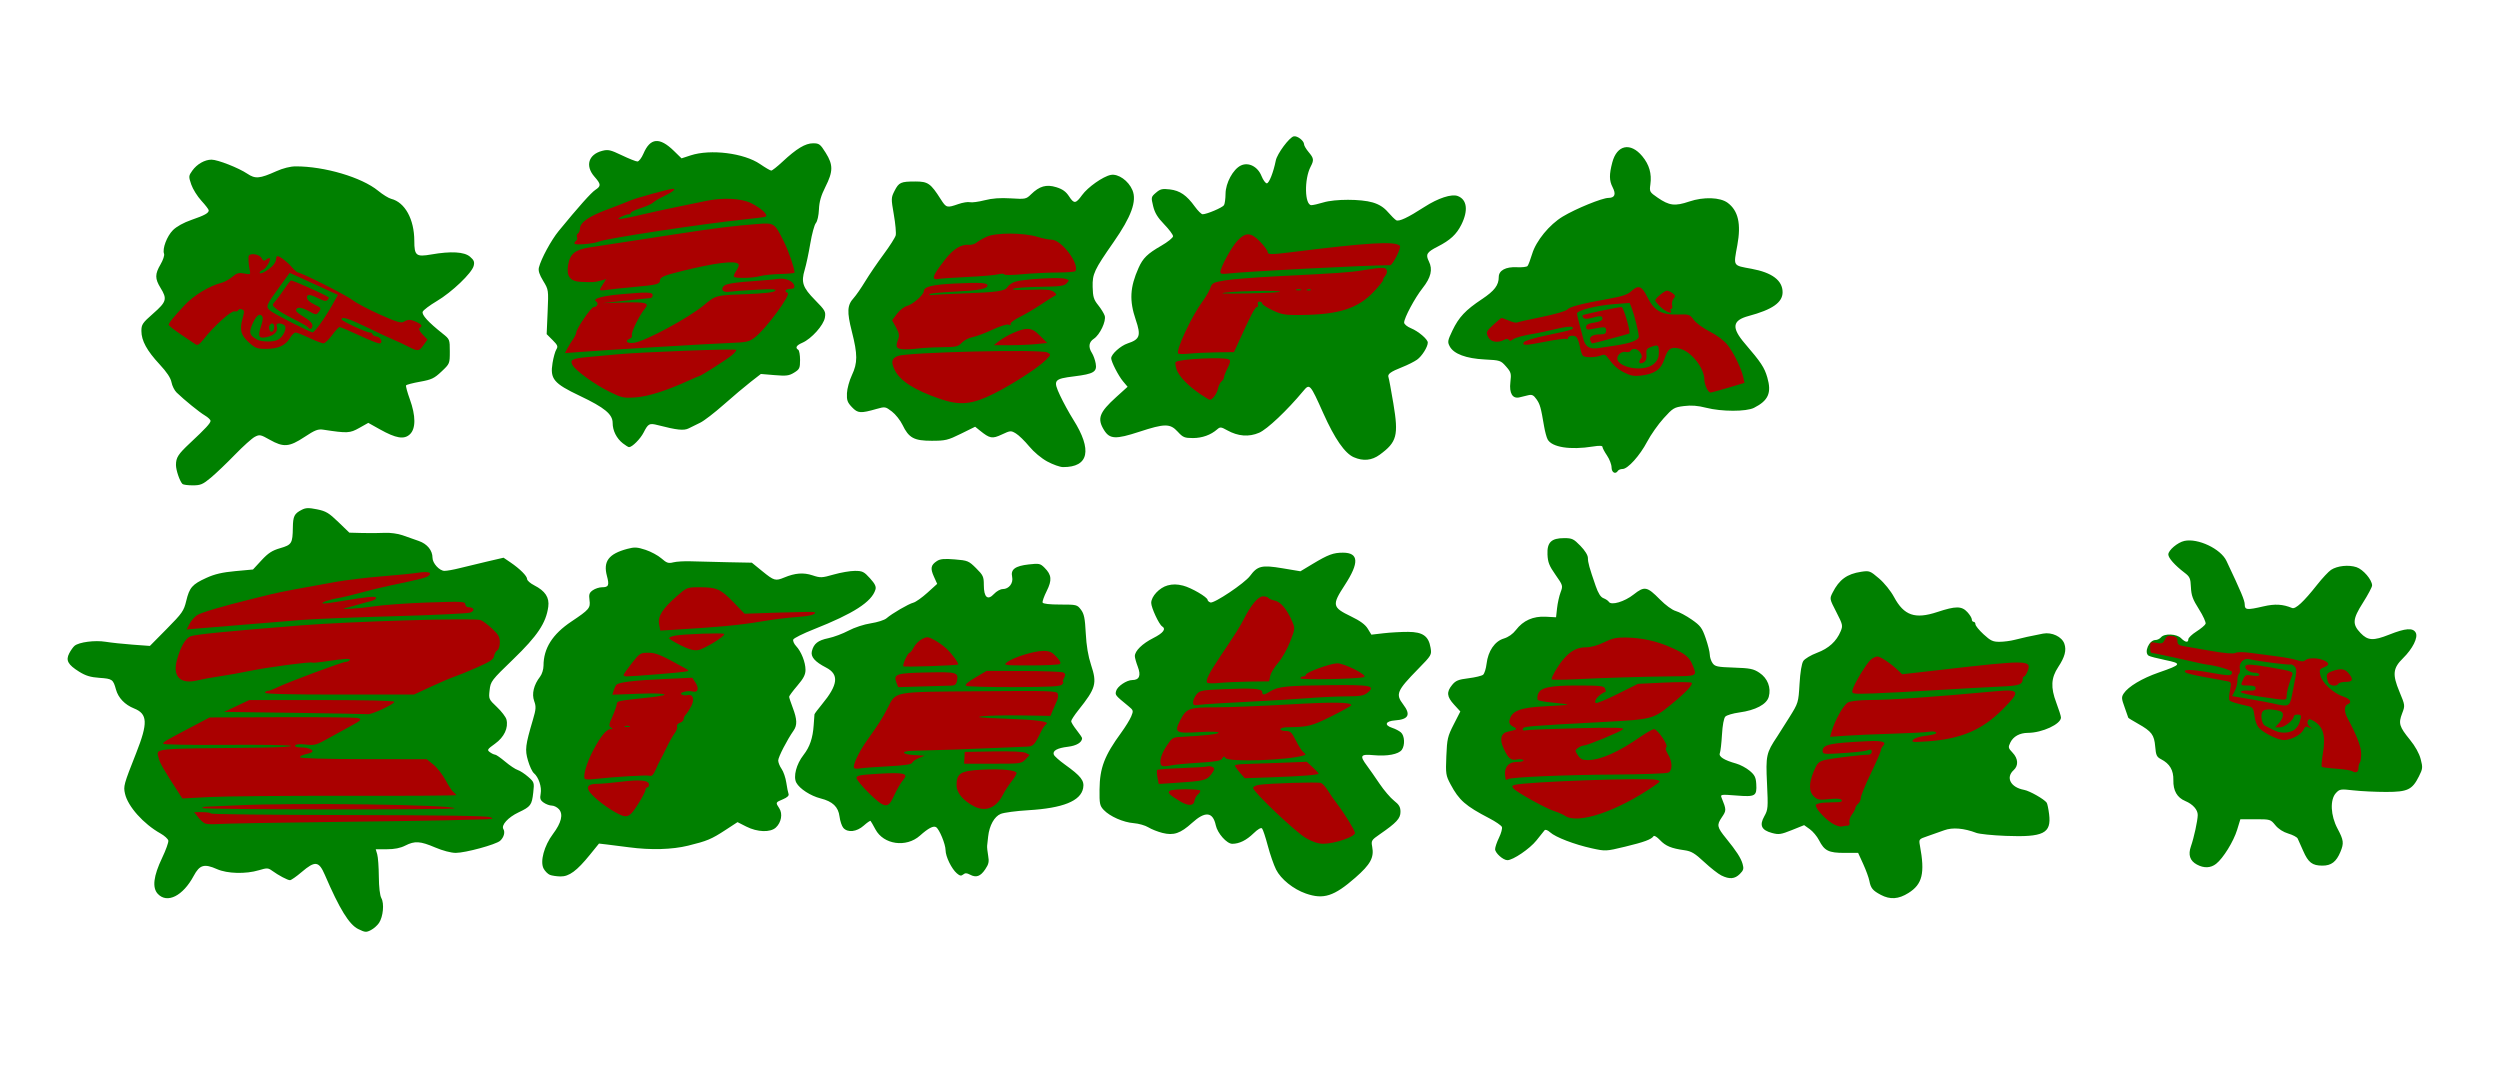 <?xml version="1.0" encoding="UTF-8" standalone="no"?>
<!-- Created with Inkscape (http://www.inkscape.org/) -->

<svg
   xmlns:dc="http://purl.org/dc/elements/1.1/"
   xmlns:cc="http://creativecommons.org/ns#"
   xmlns:rdf="http://www.w3.org/1999/02/22-rdf-syntax-ns#"
   xmlns:svg="http://www.w3.org/2000/svg"
   xmlns="http://www.w3.org/2000/svg"
   xmlns:sodipodi="http://sodipodi.sourceforge.net/DTD/sodipodi-0.dtd"
   xmlns:inkscape="http://www.inkscape.org/namespaces/inkscape"
   width="1374"
   height="589"
   id="svg2"
   version="1.1"
   inkscape:version="0.48.4 r9939"
   sodipodi:docname="Hexer.svg">
  <defs
     id="defs4" />
  <sodipodi:namedview
     id="base"
     pagecolor="#ffffff"
     bordercolor="#666666"
     borderopacity="1.0"
     inkscape:pageopacity="0.0"
     inkscape:pageshadow="2"
     inkscape:zoom="0.98027344"
     inkscape:cx="666.62337"
     inkscape:cy="217.08166"
     inkscape:document-units="px"
     inkscape:current-layer="layer1"
     showgrid="false"
     fit-margin-top="0"
     fit-margin-left="0"
     fit-margin-right="0"
     fit-margin-bottom="0"
     inkscape:window-width="1385"
     inkscape:window-height="876"
     inkscape:window-x="55"
     inkscape:window-y="24"
     inkscape:window-maximized="1" />
  <g
     inkscape:label="Ebene 1"
     inkscape:groupmode="layer"
     id="layer1"
     transform="translate(322.923,-228.052)">
    <g
       id="g3409">
      <path
         inkscape:connector-curvature="0"
         id="path3275"
         d="m -126.025,738.666 c -5.023,-2.485 -10.254,-10.977 -18.382,-29.842 -3.248,-7.538 -5.35,-7.79 -12.696,-1.52 -2.9,2.475 -5.798,4.499 -6.44,4.498 -1.319,0 -6.3,-2.639 -9.854,-5.218 -2.161,-1.568 -2.798,-1.59 -7.251,-0.25 -7.185,2.163 -17.335,1.9 -22.973,-0.594 -7.076,-3.13 -9.568,-2.413 -12.843,3.699 -5.915,11.037 -14.561,15.385 -19.705,9.91 -3.196,-3.402 -2.435,-9.771 2.369,-19.837 2.045,-4.285 3.573,-8.548 3.395,-9.473 -0.178,-0.925 -2.117,-2.687 -4.309,-3.917 -9.354,-5.247 -17.926,-14.848 -19.504,-21.846 -0.94,-4.17 -0.71,-5.009 6.129,-22.314 6.567,-16.617 6.332,-21.56 -1.169,-24.561 -5.033,-2.014 -8.654,-5.795 -9.917,-10.357 -1.559,-5.631 -2.015,-5.956 -9.036,-6.44 -4.937,-0.341 -7.627,-1.152 -11.186,-3.374 -6.207,-3.876 -7.483,-6.232 -5.476,-10.113 0.842,-1.627 2.167,-3.487 2.945,-4.133 2.45,-2.033 11.178,-3.163 17.053,-2.207 3.018,0.491 9.728,1.204 14.912,1.585 l 9.426,0.692 9.265,-9.375 c 8.504,-8.605 9.383,-9.865 10.701,-15.338 1.784,-7.408 3.27,-9.111 11.052,-12.671 4.572,-2.091 8.736,-3.066 15.918,-3.727 l 9.726,-0.894 4.663,-5.045 c 3.674,-3.976 5.855,-5.392 10.283,-6.679 6.352,-1.847 6.828,-2.62 6.96,-11.303 0.096,-6.286 0.778,-7.66 4.853,-9.767 2.232,-1.155 3.794,-1.206 8.423,-0.276 4.881,0.98 6.535,1.965 11.727,6.983 l 6.045,5.842 7.105,0.188 c 3.908,0.103 9.464,0.065 12.348,-0.085 2.939,-0.153 7.224,0.424 9.75,1.312 2.479,0.872 6.542,2.301 9.028,3.176 4.599,1.618 7.479,5.17 7.479,9.225 0,3 3.837,7.184 6.588,7.184 1.343,0 5.023,-0.657 8.177,-1.459 3.154,-0.803 9.908,-2.43 15.008,-3.618 l 9.273,-2.158 3.727,2.528 c 5.253,3.563 9.227,7.538 9.227,9.227 0,0.791 1.757,2.336 3.905,3.432 6.059,3.091 8.408,6.679 7.713,11.785 -1.21,8.894 -5.932,15.971 -19.205,28.786 -12.081,11.664 -12.47,12.172 -13.025,17 -0.561,4.889 -0.49,5.053 4.025,9.321 2.528,2.389 4.878,5.468 5.223,6.841 1.156,4.606 -1.238,9.69 -6.261,13.297 -4.318,3.101 -4.521,3.437 -2.822,4.679 1.007,0.736 2.278,1.338 2.825,1.338 0.547,0 3.052,1.735 5.568,3.856 2.515,2.121 5.611,4.186 6.88,4.588 1.269,0.403 3.851,2.088 5.738,3.745 3.344,2.936 3.415,3.157 2.798,8.662 -0.772,6.884 -1.39,7.715 -8.103,10.894 -5.729,2.712 -9.636,7.025 -8.31,9.171 1.061,1.717 0.259,4.589 -1.798,6.439 -2.289,2.059 -19.112,6.645 -24.375,6.645 -2.576,0 -7.16,-1.206 -11.304,-2.973 -8.257,-3.521 -11.22,-3.706 -16.471,-1.027 -2.662,1.358 -5.894,2 -10.069,2 l -6.148,0 0.819,2.75 c 0.45,1.512 0.852,7.025 0.893,12.25 0.046,5.901 0.578,10.408 1.403,11.896 1.646,2.967 0.968,10.133 -1.283,13.568 -0.899,1.371 -2.912,3.155 -4.475,3.963 -2.584,1.336 -3.214,1.285 -6.954,-0.566 z m 836.743,-18.838 c -4.404,-2.328 -5.483,-3.654 -6.242,-7.671 -0.327,-1.731 -1.849,-5.894 -3.382,-9.25 l -2.787,-6.103 -7.536,0 c -8.689,0 -10.999,-1.154 -13.972,-6.982 -1.08,-2.117 -3.361,-4.844 -5.068,-6.06 l -3.104,-2.21 -6.739,2.713 c -6.007,2.418 -7.191,2.591 -10.901,1.592 -5.827,-1.569 -7.043,-4.201 -4.244,-9.182 2.047,-3.642 2.13,-4.657 1.483,-18.114 -0.733,-15.248 -0.411,-16.718 5.628,-25.756 0.919,-1.375 3.913,-6.1 6.654,-10.5 4.942,-7.934 4.989,-8.086 5.598,-18.373 0.383,-6.459 1.165,-11.213 2.074,-12.6 0.802,-1.225 4.195,-3.25 7.539,-4.501 6.44,-2.409 10.695,-6.293 13.008,-11.875 1.262,-3.046 1.117,-3.677 -2.409,-10.531 -3.748,-7.286 -3.749,-7.293 -2.023,-10.705 3.6,-7.116 7.916,-10.256 15.7,-11.423 4.49,-0.673 4.886,-0.525 9.784,3.653 2.938,2.506 6.451,6.858 8.275,10.252 5.466,10.167 11.515,12.262 23.741,8.222 10.189,-3.367 13.401,-3.362 16.542,0.027 1.349,1.455 2.452,3.255 2.452,4 0,0.745 0.45,1.354 1,1.354 0.55,0 1,0.618 1,1.373 0,0.755 2.015,3.23 4.478,5.5 3.807,3.51 5.117,4.124 8.75,4.104 2.35,-0.013 6.072,-0.497 8.272,-1.075 4.037,-1.061 8.981,-2.145 15.618,-3.423 4.87,-0.938 10.393,1.683 11.75,5.575 1.24,3.556 0.251,7.298 -3.377,12.78 -3.941,5.956 -4.233,11.203 -1.086,19.536 1.427,3.778 2.594,7.473 2.594,8.211 0,3.622 -10.284,8.4 -18.154,8.435 -4.536,0.02 -8.073,1.974 -9.695,5.357 -1.243,2.592 -1.145,3.026 1.25,5.525 3.105,3.24 3.346,7.117 0.599,9.603 -4.522,4.092 -1.672,9.491 5.727,10.848 3.054,0.56 11.015,5.074 12.427,7.046 0.36,0.502 0.958,3.344 1.329,6.314 1.32,10.567 -3.028,12.739 -23.882,11.929 -7.225,-0.281 -14.478,-1.023 -16.119,-1.649 -6.824,-2.606 -13.083,-3.12 -17.627,-1.448 -2.395,0.881 -6.53,2.344 -9.189,3.249 -4.784,1.629 -4.827,1.683 -4.18,5.179 2.822,15.245 1.374,21.232 -6.301,26.052 -5.483,3.443 -10.07,3.745 -15.256,1.004 z m -315.929,-0.683 c -6.898,-2.398 -13.762,-7.926 -16.396,-13.206 -1.272,-2.549 -3.32,-8.459 -4.551,-13.134 -1.232,-4.675 -2.648,-8.928 -3.148,-9.451 -0.564,-0.591 -2.33,0.429 -4.657,2.69 -3.958,3.845 -7.852,5.761 -11.71,5.761 -2.986,0 -8.114,-5.761 -9.058,-10.176 -1.594,-7.449 -5.801,-7.878 -13.022,-1.326 -6.409,5.815 -10.12,7.075 -16.279,5.527 -2.574,-0.647 -6.069,-2.034 -7.767,-3.082 -1.698,-1.048 -5.298,-2.076 -8,-2.284 -5.762,-0.444 -13.175,-3.712 -16.535,-7.291 -2.147,-2.286 -2.368,-3.376 -2.282,-11.26 0.129,-11.86 2.692,-18.559 11.95,-31.233 2.26,-3.094 4.718,-7.096 5.463,-8.895 1.297,-3.13 1.229,-3.374 -1.577,-5.671 -7.25,-5.936 -7.32,-6.021 -6.728,-8.282 0.67,-2.563 5.789,-6.018 8.924,-6.023 3.837,-0.01 4.849,-2.467 3.004,-7.298 -0.897,-2.35 -1.632,-4.984 -1.632,-5.854 0,-2.854 4.1,-6.873 10.102,-9.903 5.547,-2.8 7.219,-5.014 4.879,-6.46 -1.705,-1.054 -5.981,-10.261 -5.981,-12.878 0,-3.584 4.524,-8.405 9.027,-9.617 2.777,-0.748 5.177,-0.719 8.44,0.103 4.555,1.147 13.534,6.382 13.534,7.891 0,0.439 0.68,1.06 1.512,1.379 1.929,0.74 18.862,-10.596 21.81,-14.602 4.066,-5.525 6.458,-6.092 17.736,-4.206 l 9.953,1.664 6.744,-4.056 c 8.51,-5.118 11.332,-6.166 16.609,-6.166 8.742,0 9.055,5.48 1.017,17.811 -7.156,10.979 -6.91,12.229 3.378,17.189 5.071,2.444 7.862,4.489 9.252,6.778 l 1.991,3.278 6.748,-0.778 c 3.711,-0.428 9.764,-0.764 13.45,-0.747 8.052,0.036 11.255,2.295 12.337,8.698 0.666,3.944 0.554,4.137 -6.789,11.641 -11.788,12.048 -12.564,13.886 -8.25,19.542 4.305,5.644 2.968,8.237 -4.52,8.77 -5.293,0.377 -6.104,2.631 -1.48,4.116 1.65,0.53 3.788,1.65 4.75,2.488 2.05,1.786 2.31,7.066 0.473,9.578 -1.784,2.44 -8.024,3.626 -15.435,2.934 -7.308,-0.682 -7.871,0.188 -3.722,5.758 1.411,1.894 4.536,6.369 6.943,9.944 2.407,3.575 5.977,7.757 7.934,9.293 2.814,2.209 3.557,3.493 3.557,6.146 0,3.624 -2.162,5.963 -11.425,12.362 -4.534,3.132 -4.745,3.481 -4.12,6.812 1.116,5.946 -0.923,9.691 -9.236,16.971 -11.753,10.291 -17.492,12.137 -27.219,8.756 z m 228.346,-9.941 c -1.734,-0.856 -5.973,-4.181 -9.419,-7.389 -5.167,-4.811 -7.068,-5.946 -10.846,-6.476 -7.274,-1.019 -10.375,-2.307 -13.48,-5.598 -1.594,-1.69 -3.169,-2.659 -3.5,-2.154 -1.177,1.798 -5.136,3.265 -15.656,5.8 -10.576,2.549 -10.726,2.556 -18.304,0.896 -9.514,-2.084 -19.922,-6.079 -22.904,-8.793 -1.334,-1.214 -2.586,-1.675 -3.05,-1.123 -0.433,0.515 -2.458,3.045 -4.5,5.621 -3.583,4.52 -12.852,10.816 -15.924,10.816 -2.348,0 -6.763,-3.947 -6.763,-6.046 0,-1.045 0.966,-3.89 2.148,-6.321 1.181,-2.431 1.896,-5.077 1.588,-5.88 -0.308,-0.802 -3.412,-2.942 -6.898,-4.755 -13.12,-6.822 -16.648,-9.912 -21.315,-18.67 -2.606,-4.89 -2.733,-5.733 -2.331,-15.5 0.39,-9.483 0.722,-10.91 4.061,-17.443 l 3.636,-7.115 -3.445,-3.761 c -4.012,-4.38 -4.26,-6.924 -1.059,-10.838 1.936,-2.366 3.406,-2.964 9,-3.658 3.677,-0.456 7.283,-1.324 8.012,-1.929 0.729,-0.605 1.588,-3.316 1.909,-6.025 0.831,-7.016 4.496,-12.384 9.472,-13.875 2.521,-0.755 4.979,-2.488 6.666,-4.7 3.967,-5.201 9.469,-7.651 16.366,-7.286 l 5.69,0.301 0.547,-5 c 0.301,-2.75 1.17,-6.664 1.932,-8.697 1.362,-3.635 1.315,-3.798 -2.793,-9.653 -3.445,-4.912 -4.217,-6.868 -4.404,-11.163 -0.29,-6.662 2.093,-8.986 9.214,-8.986 4.301,0 5.182,0.42 8.889,4.24 2.537,2.614 4.115,5.175 4.115,6.679 0,2.502 0.765,5.253 4.285,15.414 1.399,4.037 2.713,6.096 4.271,6.688 1.237,0.47 2.565,1.365 2.95,1.988 1.304,2.11 8.606,-0.051 13.652,-4.039 5.947,-4.701 7.362,-4.431 14.429,2.749 3.086,3.136 6.754,5.812 8.703,6.35 1.853,0.512 5.808,2.632 8.79,4.713 4.794,3.345 5.68,4.531 7.659,10.25 1.231,3.557 2.244,7.605 2.25,8.995 0.006,1.39 0.684,3.487 1.505,4.659 1.327,1.895 2.632,2.17 11.75,2.477 8.931,0.301 10.744,0.668 14.02,2.841 4.506,2.988 6.527,8.196 5.131,13.222 -1.15,4.14 -7.249,7.378 -16.2,8.598 -3.469,0.473 -6.916,1.493 -7.662,2.268 -0.826,0.858 -1.547,4.726 -1.846,9.908 -0.27,4.675 -0.796,9.257 -1.169,10.182 -0.767,1.903 2.307,3.862 8.984,5.723 2.2,0.614 5.522,2.385 7.382,3.937 2.782,2.321 3.429,3.606 3.644,7.239 0.398,6.725 -0.438,7.216 -10.876,6.39 -8.489,-0.672 -8.916,-0.612 -8.2,1.159 2.714,6.718 2.718,7.032 0.159,10.803 -2.899,4.272 -2.67,5.405 2.333,11.565 5.764,7.097 8.132,10.77 9.085,14.094 0.747,2.605 0.509,3.461 -1.526,5.496 -2.779,2.779 -5.691,3.011 -10.155,0.809 z m -643.864,-0.344 c -1.11,-0.45 -2.645,-1.991 -3.413,-3.425 -2.071,-3.87 0.268,-12.547 5.125,-19.012 4.657,-6.198 5.779,-10.885 3.269,-13.658 -0.976,-1.078 -2.729,-1.96 -3.896,-1.96 -1.167,0 -3.163,-0.729 -4.434,-1.619 -1.907,-1.336 -2.202,-2.201 -1.687,-4.947 0.684,-3.646 -1.128,-9.097 -3.745,-11.267 -0.885,-0.734 -2.335,-3.832 -3.222,-6.885 -1.75,-6.019 -1.472,-8.324 2.708,-22.482 1.714,-5.804 1.806,-7.176 0.695,-10.25 -1.438,-3.976 -0.23,-8.953 3.261,-13.434 1.024,-1.315 1.86,-4.007 1.863,-6 0.015,-9.564 4.903,-17.306 15.327,-24.277 9.813,-6.562 10.534,-7.416 9.949,-11.778 -0.424,-3.159 -0.12,-4.06 1.828,-5.425 1.285,-0.9 3.559,-1.636 5.054,-1.636 3.629,0 4.083,-1.048 2.699,-6.223 -2.146,-8.025 0.964,-12.147 11.232,-14.884 3.933,-1.048 5.37,-0.971 9.975,0.535 2.959,0.968 6.899,3.093 8.755,4.723 2.881,2.529 3.837,2.845 6.525,2.156 1.732,-0.444 6.075,-0.701 9.65,-0.572 3.575,0.13 12.577,0.355 20.005,0.5 l 13.505,0.264 5.837,4.75 c 6.359,5.176 7.154,5.402 11.935,3.407 5.988,-2.499 10.592,-2.859 15.541,-1.216 4.381,1.455 5.146,1.426 11.679,-0.442 3.845,-1.1 9.078,-1.999 11.628,-1.999 4.152,0 5.02,0.425 8.302,4.057 2.784,3.082 3.505,4.585 2.998,6.25 -2.047,6.725 -12.033,13.156 -33.78,21.757 -5.967,2.36 -11.087,4.909 -11.377,5.664 -0.29,0.755 0.408,2.369 1.552,3.586 2.843,3.026 5.174,8.915 5.174,13.072 0,2.642 -1.055,4.686 -4.5,8.722 -2.475,2.9 -4.5,5.631 -4.5,6.071 0,0.44 0.9,3.166 2,6.06 2.401,6.318 2.52,9.574 0.456,12.521 -3.591,5.126 -8.456,14.581 -8.456,16.432 0,1.1 0.84,3.194 1.866,4.654 1.026,1.46 2.187,4.849 2.58,7.532 0.393,2.683 0.953,5.498 1.244,6.255 0.34,0.887 -0.757,1.915 -3.08,2.886 -4.14,1.73 -4.143,1.737 -2.021,4.976 1.964,2.997 1.12,7.768 -1.866,10.55 -3.022,2.815 -10.118,2.597 -16.235,-0.5 l -4.851,-2.456 -6.568,4.292 c -7.792,5.092 -10.119,6.067 -20.607,8.642 -8.806,2.162 -20.502,2.483 -32.462,0.893 -4.125,-0.549 -9.525,-1.234 -12,-1.522 l -4.5,-0.525 -5,6.165 c -7.17,8.84 -11.43,11.981 -16.144,11.904 -2.121,-0.035 -4.764,-0.432 -5.874,-0.882 z m 223.72,-0.79 c -2.929,-2.514 -6.199,-9.211 -6.224,-12.75 -0.024,-3.322 -3.418,-11.551 -5.225,-12.667 -1.461,-0.903 -4.305,0.593 -8.856,4.661 -7.52,6.722 -19.972,4.971 -24.471,-3.441 -1.249,-2.335 -2.453,-4.427 -2.675,-4.65 -0.223,-0.223 -1.914,0.942 -3.758,2.589 -3.862,3.448 -8.81,3.997 -11.206,1.244 -0.838,-0.963 -1.78,-3.772 -2.093,-6.244 -0.676,-5.336 -3.761,-8.281 -10.435,-9.962 -5.468,-1.377 -11.525,-5.304 -13.302,-8.624 -1.788,-3.341 -0.014,-10.185 3.952,-15.25 3.444,-4.399 5.121,-9.323 5.587,-16.411 0.19,-2.892 0.381,-5.547 0.425,-5.899 0.044,-0.353 1.891,-2.828 4.104,-5.5 8.912,-10.759 9.552,-16.475 2.266,-20.231 -6.167,-3.179 -8.555,-5.934 -7.792,-8.991 1.039,-4.163 3.319,-5.957 9.101,-7.157 2.956,-0.614 7.923,-2.475 11.037,-4.137 3.23,-1.724 8.497,-3.454 12.263,-4.029 3.631,-0.554 7.501,-1.79 8.601,-2.747 3.03,-2.635 12.144,-7.939 14.776,-8.6 1.281,-0.322 4.751,-2.776 7.711,-5.455 l 5.381,-4.87 -1.812,-4.017 c -2.043,-4.531 -1.693,-6.334 1.656,-8.528 1.798,-1.178 4.003,-1.382 9.804,-0.908 7.126,0.582 7.688,0.813 11.734,4.83 3.873,3.844 4.25,4.663 4.25,9.227 0,6.82 2.119,8.684 5.602,4.928 1.363,-1.47 3.516,-2.674 4.784,-2.674 3.437,0 5.936,-3.259 5.171,-6.744 -0.893,-4.066 1.644,-5.959 9.118,-6.802 5.74,-0.647 6.353,-0.518 8.709,1.838 3.909,3.909 4.174,6.804 1.172,12.782 -1.443,2.873 -2.457,5.719 -2.253,6.324 0.234,0.696 3.79,1.101 9.659,1.101 9.019,0 9.35,0.082 11.413,2.819 1.732,2.298 2.222,4.702 2.653,13 0.354,6.812 1.309,12.534 2.887,17.293 3.402,10.259 2.683,12.848 -6.918,24.888 -2.193,2.75 -3.989,5.501 -3.992,6.112 -0.003,0.612 1.345,2.811 2.995,4.888 1.65,2.076 3,4.077 3,4.446 0,2.301 -3.049,4.154 -7.749,4.711 -5.95,0.704 -8.632,2.212 -7.773,4.369 0.322,0.81 3.018,3.219 5.99,5.352 8.977,6.443 10.89,8.902 10.119,13.012 -1.33,7.087 -11.097,11.021 -30.176,12.151 -6.551,0.388 -13.354,1.294 -15.118,2.014 -3.507,1.43 -6.251,6.367 -6.917,12.445 -0.211,1.925 -0.459,4.175 -0.552,5 -0.093,0.825 0.157,3.312 0.555,5.527 0.596,3.318 0.311,4.638 -1.612,7.493 -2.645,3.925 -4.975,4.74 -8.362,2.927 -1.784,-0.955 -2.666,-0.974 -3.739,-0.084 -1.093,0.907 -1.861,0.774 -3.461,-0.599 z m 681.501,-4.861 c -3.864,-2.095 -4.917,-5.356 -3.257,-10.082 1.647,-4.688 3.671,-14.007 3.721,-17.13 0.046,-2.893 -2.671,-5.957 -6.819,-7.691 -4.537,-1.896 -6.707,-5.699 -6.575,-11.522 0.124,-5.423 -1.978,-8.999 -6.734,-11.459 -2.426,-1.254 -2.844,-2.152 -3.243,-6.965 -0.535,-6.457 -1.93,-8.311 -9.436,-12.548 -2.948,-1.664 -5.36,-3.14 -5.36,-3.28 0,-0.141 -0.894,-2.7 -1.986,-5.689 -1.776,-4.86 -1.831,-5.67 -0.515,-7.677 2.475,-3.778 10.107,-8.336 19.273,-11.511 12.607,-4.367 12.894,-4.923 3.531,-6.846 -4.324,-0.888 -8.411,-1.954 -9.082,-2.369 -2.775,-1.715 0.202,-8.636 3.714,-8.636 1.001,0 2.381,-0.675 3.066,-1.5 1.852,-2.232 8.574,-1.926 11,0.5 2.343,2.343 4,2.583 4,0.578 0,-0.782 2.003,-2.694 4.451,-4.25 2.448,-1.556 4.708,-3.455 5.023,-4.22 0.314,-0.765 -1.313,-4.365 -3.617,-8 -3.431,-5.413 -4.233,-7.603 -4.431,-12.108 -0.216,-4.91 -0.594,-5.768 -3.521,-8 -5.328,-4.062 -8.905,-8.086 -8.905,-10.017 0,-2.313 5.108,-6.628 8.806,-7.441 7.423,-1.63 20.002,4.327 23.14,10.957 8.091,17.097 10.053,21.776 10.053,23.98 0,3.026 1.197,3.142 10.401,1.007 6.212,-1.44 10.587,-1.183 15.629,0.92 1.852,0.773 6.385,-3.431 13.698,-12.703 2.875,-3.646 6.346,-7.361 7.712,-8.256 3.44,-2.254 9.63,-2.91 13.965,-1.479 3.689,1.218 8.595,6.956 8.595,10.055 0,0.857 -2.274,5.14 -5.054,9.518 -5.698,8.973 -5.917,11.793 -1.288,16.624 4.013,4.189 6.98,4.355 15.722,0.882 9.043,-3.592 13.1,-3.887 14.612,-1.062 1.399,2.613 -1.711,8.837 -7.009,14.03 -5.542,5.432 -5.915,8.886 -1.982,18.334 3.166,7.606 3.17,7.633 1.487,12.038 -2.086,5.463 -1.563,7.215 4.31,14.426 2.904,3.566 5.099,7.519 5.91,10.648 1.193,4.6 1.121,5.315 -0.96,9.455 -3.72,7.404 -6.203,8.583 -18.071,8.583 -5.598,0 -13.605,-0.385 -17.793,-0.855 -7.207,-0.809 -7.728,-0.732 -9.75,1.439 -3.371,3.619 -2.986,12.363 0.864,19.576 3.386,6.345 3.59,7.992 1.588,12.785 -2.284,5.465 -5.013,7.556 -9.865,7.556 -5.607,0 -7.802,-1.685 -10.621,-8.156 -1.28,-2.939 -2.636,-5.976 -3.013,-6.748 -0.377,-0.772 -2.688,-1.995 -5.137,-2.718 -2.798,-0.826 -5.446,-2.533 -7.128,-4.596 -2.634,-3.229 -2.81,-3.282 -10.952,-3.282 l -8.275,0 -1.769,5.786 c -1.963,6.421 -7.668,15.657 -11.565,18.722 -2.992,2.354 -6.692,2.492 -10.559,0.396 z M -222.632,494.054 c -1.498,-1.488 -3.578,-7.557 -3.578,-10.438 0,-4.088 1.179,-5.931 7.684,-12.015 8.585,-8.029 11.316,-10.982 11.316,-12.23 0,-0.625 -1.391,-1.958 -3.09,-2.962 -3.02,-1.784 -11.275,-8.481 -15.557,-12.621 -1.181,-1.142 -2.447,-3.672 -2.813,-5.623 -0.45,-2.396 -2.567,-5.591 -6.529,-9.85 -7.001,-7.526 -10.011,-13.042 -10.011,-18.35 0,-3.57 0.577,-4.425 6.5,-9.624 7.325,-6.431 7.765,-7.966 4.026,-14.038 -3.134,-5.088 -3.135,-7.604 -0.007,-12.942 1.385,-2.364 2.255,-4.984 1.933,-5.823 -1.05,-2.736 1.556,-9.676 4.878,-12.992 2.006,-2.003 5.911,-4.162 10.21,-5.646 7.256,-2.505 9.461,-3.726 9.461,-5.242 0,-0.495 -1.81,-2.863 -4.022,-5.263 -2.212,-2.4 -4.725,-6.428 -5.586,-8.953 -1.501,-4.406 -1.477,-4.712 0.6,-7.63 2.535,-3.56 6.83,-6.01 10.537,-6.01 3.415,0 14.93,4.521 19.708,7.738 4.354,2.931 6.759,2.722 15.918,-1.389 3.666,-1.645 7.695,-2.655 10.625,-2.663 15.829,-0.043 36.324,6.023 45.337,13.419 2.54,2.084 5.765,4.077 7.167,4.429 7.565,1.899 12.684,11.203 12.705,23.092 0.014,8.145 0.992,8.929 9.323,7.479 10.859,-1.891 18.151,-1.472 21.283,1.223 2.184,1.879 2.575,2.854 2.024,5.05 -0.991,3.948 -11.982,14.447 -20.253,19.347 -3.923,2.324 -7.415,4.96 -7.76,5.858 -0.645,1.682 3.045,5.727 10.976,12.03 3.857,3.066 3.917,3.216 3.917,9.817 0,6.662 -0.029,6.731 -4.56,11.012 -3.987,3.767 -5.468,4.47 -11.795,5.601 -3.979,0.711 -7.435,1.616 -7.679,2.01 -0.244,0.395 0.676,3.804 2.045,7.577 3.334,9.191 3.35,16.211 0.044,19.316 -3.168,2.976 -7.59,2.248 -16.455,-2.708 l -6.399,-3.578 -4.976,2.797 c -5.178,2.911 -6.475,2.974 -19.727,0.955 -2.953,-0.45 -4.579,0.18 -10.398,4.027 -8.356,5.523 -11.488,5.77 -19.052,1.501 -5.079,-2.866 -5.598,-2.967 -8.235,-1.596 -1.548,0.804 -6.458,5.218 -10.91,9.809 -4.453,4.59 -10.383,10.259 -13.179,12.596 -4.463,3.731 -5.682,4.25 -9.988,4.25 -2.697,0 -5.244,-0.338 -5.659,-0.75 z m 785.422,-9.11 c 0,-1.573 -1.125,-4.518 -2.5,-6.544 -1.375,-2.026 -2.5,-4.156 -2.5,-4.733 0,-0.707 -1.716,-0.774 -5.25,-0.206 -12.473,2.005 -22.572,0.414 -24.892,-3.921 -0.586,-1.095 -1.454,-4.296 -1.929,-7.113 -1.771,-10.5 -2.243,-12.188 -4.186,-14.95 -1.615,-2.296 -2.483,-2.707 -4.616,-2.187 -1.445,0.352 -3.575,0.87 -4.733,1.15 -3.795,0.918 -5.714,-2.256 -5.005,-8.283 0.571,-4.862 0.385,-5.54 -2.38,-8.69 -2.908,-3.312 -3.268,-3.43 -11.754,-3.857 -10.178,-0.511 -16.996,-3.055 -19.181,-7.156 -1.31,-2.46 -1.191,-3.172 1.468,-8.734 3.514,-7.351 7.161,-11.233 16.204,-17.245 6.92,-4.601 9.255,-7.676 9.255,-12.193 0,-3.607 3.857,-5.685 9.951,-5.362 2.786,0.148 5.428,-0.155 5.871,-0.673 0.443,-0.518 1.581,-3.51 2.529,-6.649 2.177,-7.206 9.481,-16.113 16.847,-20.545 7.193,-4.327 21.609,-10.206 25.083,-10.229 3.524,-0.023 4.295,-2.002 2.291,-5.878 -1.883,-3.641 -1.926,-6.963 -0.175,-13.609 2.551,-9.686 9.996,-11.238 16.476,-3.434 3.858,4.646 5.272,9.566 4.457,15.511 -0.549,4.007 -0.427,4.229 4.004,7.278 6.417,4.415 9.47,4.788 17.367,2.12 7.916,-2.674 17.003,-2.365 21.133,0.719 5.797,4.328 7.446,11.575 5.294,23.274 -2.169,11.789 -2.612,11.053 7.818,12.973 11.316,2.083 17.054,6.419 17.054,12.886 0,5.636 -5.621,9.562 -18.705,13.068 -8.943,2.396 -9.487,6.411 -2.045,15.095 8.938,10.428 10.749,13.168 12.351,18.679 2.454,8.441 0.592,12.694 -7.302,16.683 -4.274,2.16 -17.794,2.146 -26.3,-0.026 -4.647,-1.187 -8.133,-1.455 -12.229,-0.939 -5.398,0.679 -6.043,1.068 -11.168,6.732 -2.992,3.306 -7.042,9.062 -9.002,12.79 -4.05,7.708 -10.661,15.06 -13.541,15.06 -1.068,0 -2.22,0.45 -2.56,1 -1.321,2.138 -3.5,0.98 -3.5,-1.86 z m -310.099,-3.231 c -3.304,-1.793 -7.403,-5.224 -10,-8.37 -2.421,-2.932 -5.687,-6.107 -7.259,-7.055 -2.752,-1.66 -3.038,-1.639 -7.739,0.562 -5.296,2.481 -6.589,2.251 -12.04,-2.142 l -2.637,-2.125 -7.818,3.861 c -7.156,3.534 -8.513,3.861 -16.041,3.861 -9.742,0 -12.607,-1.56 -16.065,-8.749 -1.208,-2.512 -3.835,-5.817 -5.836,-7.343 -3.524,-2.688 -3.787,-2.733 -8.303,-1.443 -8.966,2.563 -10.396,2.466 -13.63,-0.919 -2.501,-2.619 -2.935,-3.825 -2.766,-7.694 0.11,-2.524 1.332,-6.982 2.716,-9.908 3.188,-6.738 3.185,-11.352 -0.011,-23.953 -2.787,-10.986 -2.589,-14.541 1.028,-18.491 1.259,-1.375 4.1,-5.486 6.313,-9.135 2.213,-3.649 6.762,-10.328 10.109,-14.842 3.347,-4.514 6.337,-9.209 6.644,-10.433 0.307,-1.224 -0.157,-6.35 -1.032,-11.393 -1.536,-8.852 -1.522,-9.301 0.395,-13.06 2.385,-4.674 3.421,-5.139 11.465,-5.139 6.912,0 8.363,1.015 13.927,9.75 3.027,4.753 3.375,4.849 9.629,2.671 2.448,-0.852 5.324,-1.321 6.391,-1.042 1.067,0.279 4.689,-0.198 8.049,-1.059 4.254,-1.091 8.636,-1.41 14.433,-1.049 8.024,0.499 8.424,0.42 11.094,-2.191 4.668,-4.563 8.434,-5.63 13.906,-3.941 3.449,1.065 5.296,2.396 7.043,5.076 2.71,4.157 3.658,4.057 7.132,-0.749 3.156,-4.367 11.498,-10.233 15.743,-11.072 4.098,-0.81 9.76,3.175 11.946,8.405 2.488,5.955 -0.626,14.519 -10.356,28.482 -10.678,15.324 -11.695,17.5 -11.525,24.653 0.13,5.464 0.587,6.974 3.03,10.014 1.583,1.969 3.201,4.599 3.596,5.843 0.925,2.915 -2.644,10.461 -5.983,12.649 -2.766,1.813 -3.128,4.579 -1.025,7.845 0.784,1.218 1.708,3.79 2.053,5.715 0.827,4.614 -1.072,5.757 -11.769,7.087 -11.272,1.401 -11.763,2.067 -7.79,10.559 1.752,3.745 4.998,9.678 7.213,13.185 10.608,16.796 8.573,26.237 -5.635,26.137 -1.65,-0.012 -5.519,-1.388 -8.599,-3.06 z m 168.441,-2.36 c -4.934,-2.146 -10.489,-10.156 -16.764,-24.17 -7.27,-16.236 -7.487,-16.476 -11.044,-12.196 -8.868,10.668 -19.812,21.008 -24.254,22.915 -5.624,2.414 -11.587,1.951 -17.511,-1.359 -3.391,-1.895 -3.891,-1.943 -5.5,-0.531 -3.517,3.085 -8.27,4.793 -13.335,4.793 -4.625,0 -5.5,-0.365 -8.371,-3.5 -4.176,-4.559 -7.104,-4.55 -21.187,0.064 -12.917,4.232 -16.206,4.068 -19.317,-0.966 -3.886,-6.287 -2.632,-9.679 6.7,-18.121 l 6.26,-5.663 -2.532,-3.009 c -2.495,-2.965 -6.489,-10.765 -6.489,-12.673 0,-2.22 5.152,-6.862 9.041,-8.145 6.734,-2.223 7.43,-4.25 4.459,-12.986 -3.598,-10.578 -3.205,-17.862 1.536,-28.5 2.414,-5.417 4.881,-7.826 12.497,-12.206 3.557,-2.046 6.467,-4.397 6.467,-5.225 0,-0.828 -2.192,-3.77 -4.871,-6.537 -3.63,-3.749 -5.178,-6.302 -6.074,-10.019 -1.174,-4.868 -1.137,-5.045 1.562,-7.367 2.364,-2.033 3.47,-2.295 7.612,-1.805 5.537,0.656 9.238,3.194 13.719,9.409 1.685,2.337 3.624,4.25 4.308,4.249 2.304,-0.002 10.92,-3.667 11.741,-4.995 0.447,-0.724 0.831,-3.56 0.852,-6.302 0.046,-5.881 4.142,-13.438 8.395,-15.485 4.196,-2.02 9.276,0.543 11.35,5.725 0.893,2.231 2.213,4.057 2.934,4.057 1.254,0 3.657,-6.102 4.931,-12.522 0.749,-3.772 7.501,-12.847 9.903,-13.309 2.002,-0.385 5.639,2.459 5.639,4.409 0,0.698 1.125,2.605 2.5,4.239 2.882,3.425 3.015,4.389 1.111,8.028 -3.589,6.857 -3.303,21.154 0.422,21.154 0.907,0 3.858,-0.67 6.558,-1.489 6.363,-1.93 20.633,-1.93 27.133,-3e-5 3.519,1.045 6.089,2.664 8.335,5.25 1.786,2.057 3.841,4.092 4.567,4.524 1.504,0.895 6.417,-1.417 15.539,-7.313 7.508,-4.853 14.917,-7.271 18.317,-5.978 5.105,1.941 5.855,7.931 1.969,15.729 -2.656,5.33 -6.139,8.557 -13.018,12.06 -6.019,3.065 -6.745,4.286 -4.83,8.123 2.212,4.434 1.158,8.873 -3.501,14.748 -4.177,5.266 -10.102,16.334 -10.102,18.869 0,0.884 1.65,2.258 3.75,3.122 4.123,1.695 9.25,6.068 9.25,7.889 0,2.366 -3.209,7.479 -5.893,9.39 -1.524,1.085 -5.208,2.934 -8.187,4.108 -6.407,2.526 -8.185,3.838 -7.525,5.557 0.268,0.697 1.474,7.185 2.681,14.417 2.937,17.598 1.972,21.228 -7.476,28.141 -4.363,3.193 -9.076,3.656 -14.258,1.401 z m -401.727,-7.636 c -3.471,-2.73 -5.615,-6.994 -5.615,-11.166 0,-4.837 -4.34,-8.427 -18.082,-14.96 -14.353,-6.823 -16.385,-9.271 -14.961,-18.019 0.499,-3.067 1.441,-6.431 2.094,-7.476 1.013,-1.622 0.711,-2.375 -2.067,-5.153 l -3.253,-3.253 0.529,-12.192 c 0.528,-12.166 0.523,-12.203 -2.439,-17.078 -2.116,-3.482 -2.789,-5.601 -2.344,-7.374 1.202,-4.788 6.756,-15.033 10.872,-20.054 10.867,-13.255 17.849,-21.085 20.14,-22.587 3.228,-2.115 3.162,-3.095 -0.488,-7.252 -5.201,-5.923 -3.334,-12.207 4.216,-14.191 3.28,-0.862 4.552,-0.576 10.831,2.434 3.914,1.875 7.77,3.41 8.57,3.41 0.8,0 2.285,-1.938 3.301,-4.308 3.755,-8.761 8.854,-9.216 16.761,-1.496 l 4.179,4.08 5.009,-1.638 c 10.925,-3.573 29.376,-1.256 38.171,4.794 2.853,1.962 5.613,3.568 6.134,3.568 0.521,0 3.283,-2.18 6.138,-4.844 7.75,-7.233 12.596,-10.156 16.837,-10.156 3.359,0 3.97,0.461 6.96,5.25 4.135,6.623 4.096,10.225 -0.205,18.75 -2.396,4.749 -3.346,8.077 -3.529,12.354 -0.143,3.347 -0.869,6.559 -1.696,7.5 -0.795,0.905 -2.167,5.943 -3.048,11.194 -0.881,5.252 -2.259,11.729 -3.061,14.395 -2.098,6.971 -1.136,9.804 5.679,16.726 5.551,5.638 5.935,6.323 5.399,9.628 -0.677,4.172 -7.41,11.684 -12.395,13.831 -3.294,1.418 -4.067,2.749 -2.25,3.872 0.55,0.34 1,2.848 1,5.574 0,4.512 -0.291,5.135 -3.25,6.964 -2.8,1.73 -4.292,1.921 -10.768,1.376 l -7.518,-0.632 -5.61,4.359 c -3.085,2.397 -9.751,8.02 -14.813,12.495 -5.062,4.475 -10.854,8.931 -12.872,9.902 -2.018,0.971 -4.866,2.374 -6.329,3.117 -2.688,1.366 -6.4,0.98 -17.111,-1.777 -4.551,-1.171 -5.206,-0.824 -7.716,4.095 -1.805,3.538 -6.286,8.027 -8.014,8.027 -0.402,0 -1.925,-0.94 -3.385,-2.088 z"
         style="fill:#008000" />
      <g
         id="g3405">
        <path
           style="fill:#aa0000"
           d="m 394.811,688.644 c -5.668,-3.25 -29.022,-25.415 -29.022,-27.545 0,-0.662 1.462,-1.427 3.25,-1.698 5.73,-0.871 32.391,-1.672 34.079,-1.024 0.897,0.344 2.626,2.268 3.842,4.276 1.217,2.008 3.608,5.451 5.315,7.651 3.692,4.758 9.513,14.262 9.513,15.531 0,2.125 -11.243,5.946 -17.5,5.949 -2.657,9e-4 -5.839,-1.053 -9.478,-3.14 z m 288.892,-8.283 c -4.358,-2.89 -9.135,-8.394 -8.622,-9.933 0.206,-0.618 2.587,-1.196 5.291,-1.285 2.704,-0.088 5.956,-0.201 7.226,-0.25 1.415,-0.055 2.045,-0.517 1.627,-1.193 -0.452,-0.731 -2.752,-0.881 -6.813,-0.447 -5.371,0.575 -6.41,0.397 -8.377,-1.436 -2.876,-2.679 -2.912,-7.143 -0.114,-13.878 1.832,-4.408 2.651,-5.27 5.817,-6.122 3.336,-0.898 20.006,-2.954 24.301,-2.997 0.963,-0.01 1.75,-0.741 1.75,-1.624 0,-1.123 -0.528,-1.402 -1.75,-0.928 -1.898,0.736 -7.897,1.373 -18.5,1.962 -6.056,0.337 -6.75,0.183 -6.75,-1.491 0,-3.483 3.946,-4.334 24.754,-5.336 8.146,-0.392 10.637,0.408 8.359,2.687 -0.612,0.612 -1.113,1.672 -1.113,2.355 0,0.683 -2.475,6.37 -5.5,12.638 -3.025,6.268 -5.5,12.314 -5.5,13.435 0,1.121 -0.675,2.599 -1.5,3.284 -0.825,0.685 -1.51,1.752 -1.522,2.372 -0.012,0.62 -0.853,2.208 -1.867,3.527 -1.015,1.32 -1.627,3.232 -1.361,4.25 0.296,1.131 -0.048,1.856 -0.883,1.864 -0.752,0.01 -2.267,0.218 -3.367,0.468 -1.1,0.25 -3.614,-0.616 -5.586,-1.925 z m -146.441,-3.915 c -1.085,-0.747 -3.773,-1.925 -5.973,-2.618 -4.648,-1.464 -20.724,-10.384 -22.438,-12.45 -0.922,-1.111 -0.788,-1.517 0.636,-1.932 6.013,-1.754 73.274,-4.144 78.162,-2.778 2.286,0.639 2.24,0.742 -1.5,3.325 -20.16,13.927 -41.918,21.249 -48.887,16.453 z m -522.471,-2.238 c -5.833,-3.334 -12.708,-8.987 -14.106,-11.6 -1.393,-2.603 0.185,-3.772 5.104,-3.78 1.925,0 7.781,-0.535 13.013,-1.183 10.158,-1.257 14.987,-0.717 14.987,1.677 0,0.815 -0.45,1.481 -1,1.481 -0.55,0 -1,0.647 -1,1.438 0,0.791 -1.883,4.391 -4.184,8 -4.785,7.506 -5.977,7.875 -12.815,3.967 z m 197.499,-3.061 c -5.911,-3.106 -9.5,-7.424 -9.5,-11.429 0,-6.66 2.114,-7.999 13.62,-8.633 10.912,-0.601 19.38,0.223 19.38,1.886 0,0.575 -1.288,2.684 -2.863,4.689 -1.575,2.004 -3.653,5.219 -4.619,7.144 -3.687,7.347 -9.63,9.7 -16.018,6.343 z m -57.562,-7.131 c -3.816,-3.733 -6.938,-7.513 -6.938,-8.399 0,-1.358 1.978,-1.725 12.575,-2.337 13.354,-0.77 16.056,-0.146 13.371,3.088 -1.809,2.18 -3.448,5.021 -5.877,10.186 -2.814,5.984 -4.818,5.597 -13.132,-2.538 z m 170.956,4.464 c -5.925,-3.575 -7.191,-4.87 -5.691,-5.822 1.746,-1.107 16.797,-1.086 16.797,0.024 0,0.483 -0.648,1.415 -1.44,2.073 -0.792,0.657 -1.579,2.175 -1.75,3.372 -0.416,2.922 -3.434,3.057 -7.916,0.353 z m -550.527,-4.885 c -8.199,-12.651 -10.337,-16.374 -10.915,-19.005 -1.19,-5.416 -5.087,-5.021 55.547,-5.63 10.175,-0.102 17.93,-0.548 17.233,-0.99 -0.697,-0.442 -16.784,-0.688 -35.75,-0.546 -19.49,0.146 -34.483,-0.126 -34.483,-0.626 0,-0.982 0.398,-1.219 15.108,-8.966 l 10.392,-5.473 39,-0.129 c 21.45,-0.071 40.266,0.091 41.812,0.361 3.29,0.573 2.748,1.308 -3.331,4.52 -2.465,1.302 -7.828,4.253 -11.919,6.558 -6.861,3.866 -7.841,4.143 -12.641,3.583 -3.289,-0.384 -5.449,-0.21 -5.872,0.473 -0.434,0.702 0.669,1.086 3.141,1.096 3.965,0.016 7.24,1.387 6.081,2.546 -0.369,0.369 -2.065,0.956 -3.771,1.304 -1.705,0.349 -2.966,1.064 -2.801,1.59 0.183,0.583 13.829,0.973 34.956,1 l 34.657,0.044 3.72,3.01 c 2.046,1.655 5.029,5.481 6.629,8.5 1.6,3.019 3.568,5.989 4.374,6.6 0.805,0.611 1.464,1.342 1.464,1.625 0,0.283 -27.113,0.459 -60.25,0.39 -33.138,-0.069 -67,0.23 -75.25,0.665 l -15,0.79 -2.132,-3.29 z m 538.068,-8.281 c -0.372,-1.982 -0.445,-3.833 -0.164,-4.115 0.282,-0.282 6.298,-0.728 13.37,-0.992 7.072,-0.263 13.533,-0.677 14.358,-0.918 0.825,-0.242 2.115,-0.053 2.867,0.42 1.108,0.696 0.94,1.437 -0.882,3.901 -2.467,3.337 -4.009,3.699 -20.179,4.745 l -8.694,0.562 -0.676,-3.603 z m -314.802,0.707 c -1.016,-1.644 1.243,-9.132 4.737,-15.697 4.165,-7.827 7.217,-11.512 9.554,-11.534 1.345,-0.013 1.363,-0.15 0.124,-0.934 -1.241,-0.785 -1.138,-1.618 0.709,-5.735 1.189,-2.649 2.296,-5.716 2.462,-6.816 0.318,-2.114 -0.56,-1.925 18.563,-4.002 12.756,-1.386 9.01,-2.568 -6.287,-1.984 l -14.652,0.559 0.691,-2.286 c 0.38,-1.257 1.064,-2.687 1.519,-3.176 1.312,-1.411 9.66,-2.422 26.293,-3.182 l 15.427,-0.706 1.724,2.631 c 2.116,3.229 1.409,5.696 -1.419,4.957 -2.87,-0.75 -7.876,0.578 -6.164,1.636 0.72,0.445 2.078,0.608 3.018,0.362 3.12,-0.816 4.269,1.984 2.377,5.792 -0.929,1.87 -2.278,3.994 -2.998,4.721 -0.72,0.727 -1.309,1.934 -1.309,2.683 0,0.749 -0.933,1.657 -2.072,2.019 -1.191,0.378 -1.853,1.23 -1.556,2.004 0.284,0.74 -0.286,2.387 -1.267,3.66 -0.981,1.273 -2.969,4.789 -4.419,7.814 -1.449,3.025 -3.042,6.175 -3.539,7 -0.497,0.825 -1.647,3.231 -2.555,5.346 -1.166,2.715 -2.1,3.673 -3.178,3.26 -1.359,-0.522 -19.883,0.589 -31.12,1.867 -2.314,0.263 -4.411,0.148 -4.66,-0.256 z m 24.616,-28.878 c -0.688,-0.277 -1.812,-0.277 -2.5,0 -0.688,0.277 -0.125,0.504 1.25,0.504 1.375,0 1.938,-0.227 1.25,-0.504 z m 481.667,29.471 c -1.621,-6.01 0.767,-9.809 6.165,-9.809 2.345,0 3.785,-0.405 3.438,-0.967 -0.329,-0.532 -1.949,-0.697 -3.601,-0.366 -3.354,0.671 -4.852,-0.661 -7.484,-6.655 -2.023,-4.606 -1.151,-7.818 2.33,-8.58 5.501,-1.204 5.799,-1.464 3.199,-2.788 -1.614,-0.821 -2.345,-1.926 -2.119,-3.199 0.968,-5.453 5.689,-7.361 19.866,-8.025 6.464,-0.303 11.914,-0.712 12.111,-0.909 0.197,-0.197 -3.292,-0.676 -7.754,-1.066 -4.462,-0.389 -8.356,-1.103 -8.655,-1.585 -0.298,-0.483 -0.245,-1.815 0.118,-2.96 1.196,-3.768 6.237,-4.9 21.829,-4.9 12.458,0 14.511,0.224 15.056,1.643 0.347,0.904 0.507,1.691 0.357,1.75 -3.58,1.399 -6.74,4.973 -5.497,6.217 0.388,0.388 5.772,-1.821 11.965,-4.909 l 11.259,-5.615 14.128,-0.677 c 7.771,-0.373 14.649,-0.355 15.286,0.038 1.268,0.783 -2.875,5.209 -11.415,12.194 -9.39,7.681 -10.549,7.989 -35,9.299 -44.293,2.374 -45.82,2.501 -46.268,3.853 -0.296,0.894 0.298,1.143 1.92,0.806 1.291,-0.268 14.048,-0.77 28.348,-1.116 20.201,-0.489 25.738,-0.362 24.824,0.57 -1.342,1.368 -19.679,8.947 -21.646,8.947 -0.713,0 -2.116,0.6 -3.119,1.333 -1.742,1.274 -1.746,1.452 -0.076,4 1.373,2.095 2.542,2.667 5.454,2.667 6.884,0 16.944,-4.445 28.857,-12.75 3.353,-2.337 6.764,-4.25 7.58,-4.25 1.956,0 8.104,9.086 6.725,9.938 -0.659,0.407 -0.321,1.813 0.933,3.875 2.466,4.056 2.569,8.798 0.217,10.043 -0.963,0.51 -14.044,0.998 -29.071,1.085 -28.153,0.163 -57.33,1.415 -59.147,2.539 -0.568,0.351 -1.069,0.499 -1.115,0.329 z m -146.208,-3.928 c -1.49,-1.698 -2.709,-3.433 -2.709,-3.857 0,-0.424 2.138,-0.799 4.75,-0.835 2.612,-0.035 11.5,-0.336 19.75,-0.668 l 15,-0.603 3.25,3.027 c 1.788,1.665 3.25,3.226 3.25,3.469 0,0.715 -9.439,1.464 -25.541,2.028 l -15.041,0.526 -2.709,-3.087 z m 611.291,-0.81 c -0.825,-0.475 -4.785,-1.084 -8.8,-1.351 -4.015,-0.268 -7.548,-0.735 -7.851,-1.038 -0.303,-0.303 -0.022,-3.687 0.624,-7.519 1.673,-9.918 0.107,-14.909 -5.643,-17.986 -1.734,-0.928 -2.244,-0.841 -2.747,0.469 -0.36,0.939 0.118,2.203 1.15,3.037 1.627,1.314 1.599,1.347 -0.341,0.414 -1.755,-0.844 -2.284,-0.629 -3.156,1.286 -1.211,2.658 -6.836,5.618 -10.677,5.618 -3.055,0 -10.05,-3.301 -13.296,-6.275 -1.453,-1.331 -2.463,-3.75 -2.881,-6.901 -0.555,-4.186 -1.003,-4.932 -3.263,-5.438 -7.154,-1.602 -10.082,-2.517 -10.568,-3.302 -0.293,-0.474 -0.149,-2.915 0.32,-5.424 0.822,-4.401 0.76,-4.58 -1.76,-5.068 -1.436,-0.278 -6.887,-1.273 -12.112,-2.21 -5.225,-0.937 -9.913,-2.067 -10.417,-2.51 -2.126,-1.87 2.868,-1.881 13.053,-0.029 11.048,2.009 12.365,1.988 12.365,-0.196 0,-1.036 -8.371,-3.538 -14,-4.186 -0.825,-0.095 -2.625,-0.449 -4,-0.786 -4.552,-1.118 -25.729,-5.675 -26.37,-5.675 -0.346,0 -0.63,-1.37 -0.63,-3.045 0,-2.934 0.127,-3.022 3.473,-2.394 3.021,0.567 3.617,0.337 4.577,-1.77 0.885,-1.942 1.682,-2.337 4.027,-1.993 2.25,0.33 2.924,0.954 2.924,2.706 0,1.788 0.698,2.397 3.25,2.835 1.788,0.307 8.562,1.484 15.055,2.615 7.839,1.367 12.391,1.744 13.55,1.124 1.085,-0.581 4.375,-0.569 8.696,0.03 3.823,0.53 10.273,1.383 14.334,1.894 4.061,0.511 8.94,1.444 10.842,2.072 2.531,0.835 3.756,0.844 4.567,0.034 1.446,-1.446 6.934,-1.418 10.161,0.053 3.237,1.475 3.228,2.63 -0.031,3.869 -2.268,0.862 -2.498,1.371 -1.913,4.225 0.836,4.076 7.092,9.963 12.477,11.74 4.085,1.348 5.224,3.326 2.514,4.366 -1.893,0.726 -1.925,4.04 -0.073,7.484 5.126,9.533 7.573,15.88 7.573,19.647 0,2.296 -0.338,4.514 -0.75,4.931 -0.412,0.416 -0.75,1.689 -0.75,2.828 0,2.376 -1.332,3.068 -3.5,1.819 z m -32.597,-22.209 c 1.373,-0.626 2.97,-2.493 3.547,-4.149 1.451,-4.163 1.341,-4.713 -0.95,-4.713 -1.1,0 -2,0.384 -2,0.854 0,2.061 -5.069,6.146 -7.627,6.146 l -2.722,0 2.174,-2.314 c 1.196,-1.273 2.174,-3.258 2.174,-4.412 0,-1.664 -0.818,-2.236 -3.958,-2.766 -6.259,-1.057 -8.21,-0.01 -7.848,4.226 0.168,1.96 0.98,3.879 1.805,4.264 0.825,0.385 2.85,1.431 4.5,2.325 3.547,1.92 7.449,2.113 10.903,0.539 z m -0.426,-19.612 c 0.615,-3.163 1.496,-7.681 1.958,-10.041 0.645,-3.296 0.499,-4.632 -0.628,-5.759 -0.807,-0.807 -1.804,-1.26 -2.215,-1.007 -0.687,0.425 -17.741,-1.778 -22.77,-2.941 -2.896,-0.67 -5.625,2.134 -5.043,5.18 0.249,1.301 0.063,2.607 -0.414,2.901 -0.476,0.294 -0.866,1.881 -0.866,3.526 0,1.645 -0.666,4.278 -1.48,5.852 l -1.48,2.861 9.73,1.651 c 5.351,0.908 11.305,2.027 13.23,2.485 8.103,1.931 8.744,1.628 9.977,-4.709 z m -17.477,0.875 c -6.146,-0.91 -10.868,-2.069 -10.702,-2.627 0.164,-0.549 2.076,-0.878 4.25,-0.731 2.985,0.203 3.952,-0.103 3.952,-1.25 0,-1.105 -1.09,-1.518 -4,-1.518 -4.491,0 -4.441,0.062 -2.814,-3.509 1.067,-2.342 1.57,-2.539 5,-1.959 2.476,0.418 3.814,0.263 3.814,-0.444 0,-0.598 -1.039,-1.088 -2.309,-1.088 -3.279,0 -6.513,-2.539 -5.083,-3.991 0.82,-0.833 4.369,-0.556 13.666,1.069 11.984,2.094 12.522,2.291 11.77,4.308 -1.882,5.045 -3.044,9.41 -3.044,11.435 0,2.531 0.479,2.521 -14.5,0.304 z m -772.745,39.296 c -1.124,-1.124 2.384,-8.675 7.152,-15.392 6.59,-9.284 8.27,-11.922 11.108,-17.437 4.917,-9.556 2.175,-9.044 50.551,-9.441 38.861,-0.319 42.474,-0.209 43.06,1.317 0.352,0.916 0.167,2.648 -0.41,3.849 -0.577,1.2 -1.617,3.578 -2.311,5.284 l -1.262,3.101 -15.572,-0.253 c -8.564,-0.139 -18.272,0.056 -21.572,0.434 -4.68,0.536 -1.924,0.834 12.53,1.353 17.976,0.645 24.658,1.602 22.125,3.167 -0.652,0.403 -1.866,2.165 -2.698,3.915 -3.457,7.276 -4.293,8.178 -7.674,8.285 -1.806,0.057 -11.384,0.451 -21.284,0.875 -15.913,0.681 -22.401,0.899 -41.75,1.399 -6.685,0.173 -5.929,1.955 1,2.356 l 5.75,0.333 -3.17,1.286 c -1.743,0.708 -3.395,1.874 -3.671,2.592 -0.356,0.929 -4.203,1.499 -13.33,1.977 -7.056,0.369 -13.976,0.891 -15.377,1.16 -1.402,0.269 -2.84,0.197 -3.197,-0.16 z m 169.495,-1.169 c -2.238,-0.75 -1.321,-5.666 2.007,-10.764 3.041,-4.658 3.555,-5.004 7.75,-5.225 13.649,-0.718 20.993,-1.548 20.993,-2.371 0,-0.555 -4.414,-0.66 -10.974,-0.262 -12.696,0.771 -13.53,0.238 -10.109,-6.468 3.391,-6.646 4.797,-7.162 19.556,-7.169 7.165,0 24.952,-0.701 39.527,-1.551 24.6,-1.434 35.02,-1.324 34.986,0.368 -0.007,0.379 -4.967,3.146 -11.022,6.149 -10.909,5.412 -12.61,5.832 -24.215,5.989 -2.062,0.028 -3.75,0.501 -3.75,1.051 0,0.55 1.326,1 2.947,1 2.558,0 3.292,0.694 5.553,5.25 1.433,2.888 3.326,5.8 4.206,6.473 1.316,1.005 1.351,1.304 0.197,1.678 -8.329,2.705 -41.491,3.816 -43.055,1.443 -0.721,-1.095 -1.064,-1.043 -1.844,0.276 -0.756,1.278 -3.473,1.77 -12.876,2.331 -6.554,0.391 -13.427,1.051 -15.273,1.466 -1.846,0.415 -3.918,0.566 -4.606,0.335 z m -108.913,-4.503 0.163,-3.25 15.768,-0.276 c 10.169,-0.178 16.505,0.119 17.844,0.836 l 2.076,1.111 -2.268,2.414 c -2.212,2.354 -2.661,2.414 -18.007,2.414 l -15.739,0 0.163,-3.25 z m 521.43,-9.962 c 0.73,-0.884 3.813,-1.822 7.277,-2.214 3.756,-0.425 5.769,-1.069 5.369,-1.717 -0.356,-0.576 -2.035,-0.778 -3.776,-0.454 -1.724,0.321 -10.786,0.806 -20.136,1.08 -9.35,0.273 -20.919,0.773 -25.71,1.11 l -8.71,0.613 0.834,-2.853 c 1.86,-6.361 6.678,-14.891 9.085,-16.084 1.375,-0.682 6.325,-1.258 11,-1.282 13.075,-0.065 34.579,-1.542 69.5,-4.776 14.128,-1.308 14.572,-0.251 4.25,10.095 -11.166,11.191 -22.921,16.15 -41.25,17.401 -8.015,0.547 -8.861,0.446 -7.733,-0.92 z m -889.767,-14.771 -38.5,-0.518 6.888,-3.25 6.888,-3.25 39.862,0 c 24.477,0 39.862,0.366 39.862,0.949 0,1.332 -12.388,7.101 -14.643,6.819 -1.021,-0.128 -19.182,-0.465 -40.357,-0.75 z m 494,-5.819 c 0,-1.087 0.844,-3.019 1.875,-4.293 1.726,-2.131 2.859,-2.359 14.25,-2.861 16.372,-0.722 21.875,-0.342 21.875,1.509 0,1.899 0.875,1.819 4.534,-0.413 4.242,-2.587 9.02,-3.073 32.708,-3.332 22.471,-0.245 25.243,0.307 20.668,4.116 -2.029,1.689 -3.912,2.014 -11.91,2.056 -5.225,0.027 -14.675,0.474 -21,0.993 -6.325,0.519 -21.4,1.418 -33.5,1.998 -12.1,0.58 -23.688,1.312 -25.75,1.628 -3.262,0.499 -3.75,0.317 -3.75,-1.403 z m -510,-5.198 c 0,-0.55 0.59,-1 1.312,-1 0.722,0 3.225,-0.924 5.563,-2.054 6.08,-2.937 35.668,-13.946 37.483,-13.946 0.838,0 1.799,-0.446 2.136,-0.991 0.636,-1.03 -2.855,-0.816 -13.994,0.856 -3.3,0.495 -6.272,0.742 -6.604,0.549 -1.017,-0.592 -24.854,2.585 -34.396,4.584 -4.95,1.037 -12.375,2.366 -16.5,2.954 -4.125,0.588 -9.566,1.581 -12.091,2.207 -9.421,2.335 -13.859,-1.964 -11.412,-11.055 1.923,-7.143 4.538,-11.799 7.346,-13.079 2.323,-1.058 19.045,-2.732 60.156,-6.021 28.245,-2.26 95.945,-4.268 99.5,-2.952 1.1,0.407 3.913,2.518 6.25,4.69 3.483,3.237 4.25,4.6 4.25,7.554 0,2.047 -0.606,3.949 -1.404,4.404 -0.772,0.44 -1.56,1.831 -1.75,3.092 -0.274,1.813 -2.197,3.11 -9.2,6.207 -4.869,2.153 -10.494,4.454 -12.5,5.113 -2.006,0.659 -7.842,3.143 -12.97,5.52 l -9.324,4.322 -40.926,0.024 c -26.645,0.016 -40.926,-0.325 -40.926,-0.976 z m 872.395,-1.383 c 0.527,-2.89 7.621,-14.718 10.097,-16.834 1.104,-0.944 2.728,-1.732 3.608,-1.75 1.617,-0.034 7.624,4.013 11.514,7.757 l 2.115,2.035 20.886,-2.396 c 48.194,-5.529 50.372,-5.502 48.065,0.609 -0.615,1.629 -1.469,2.962 -1.899,2.962 -0.429,0 -0.788,0.562 -0.796,1.25 -0.04,3.285 -1.796,3.892 -12.586,4.352 -5.994,0.255 -21.473,1.114 -34.398,1.908 -12.925,0.794 -28.785,1.619 -35.246,1.835 -11.516,0.384 -11.738,0.35 -11.359,-1.726 z m -525.479,-4.338 c -1.728,-4.544 0.016,-5.109 16.87,-5.46 16.449,-0.343 17.367,-0.078 16.446,4.745 -0.349,1.824 -1.127,2.451 -3.099,2.498 -1.448,0.034 -8.615,0.238 -15.926,0.454 l -13.292,0.391 -0.999,-2.627 z m 38.328,1.889 c -0.848,-0.537 0.767,-1.992 4.977,-4.482 l 6.233,-3.687 20.523,0.015 c 11.288,0.01 21.132,0.401 21.876,0.873 1.056,0.669 1.103,1.325 0.215,2.985 -0.626,1.17 -0.842,2.127 -0.481,2.127 0.362,0 0.133,0.632 -0.507,1.403 -0.94,1.133 -6.027,1.419 -26.372,1.482 -13.864,0.043 -25.773,-0.279 -26.463,-0.716 z m 748.386,-2.42 c -1.03,-3.843 -0.728,-4.52 2.519,-5.652 4.673,-1.629 6.819,-1.351 8.907,1.152 2.835,3.398 2.408,4.75 -1.497,4.75 -1.893,0 -3.719,0.45 -4.059,1 -1.21,1.958 -5.24,1.1 -5.87,-1.25 z m -615.816,0.735 c -1.109,-1.116 0.79,-4.997 6.925,-14.159 9.217,-13.764 10.992,-16.578 13.24,-20.995 3.92,-7.703 7.849,-12.331 10.469,-12.331 1.339,0 2.677,0.392 2.973,0.871 0.296,0.479 1.86,1.135 3.476,1.458 3.23,0.646 6.703,4.76 9.496,11.249 1.742,4.047 1.734,4.134 -1.069,11.38 -1.553,4.016 -4.515,9.229 -6.582,11.584 -2.067,2.355 -4.023,5.607 -4.347,7.228 l -0.589,2.946 -10.653,0.13 c -5.859,0.072 -13.353,0.4 -16.653,0.729 -3.3,0.329 -6.309,0.288 -6.686,-0.091 z m 51.186,-2.438 c 0,-0.576 0.675,-1.046 1.5,-1.046 0.825,0 1.5,-0.411 1.5,-0.913 0,-1.336 13.083,-6.114 17.161,-6.267 3.929,-0.148 17.396,6.715 14.808,7.546 -3.391,1.089 -34.97,1.703 -34.97,0.68 z m 138,0.525 c 0,-1.358 3.371,-7.168 6.06,-10.445 4.148,-5.055 7.859,-7.112 12.841,-7.12 2.765,0 6.481,-1.028 10,-2.757 4.519,-2.219 6.858,-2.725 12.12,-2.619 8.845,0.178 16.919,1.977 24.848,5.534 7.847,3.521 9.819,5.151 11.714,9.686 2.5,5.984 2.557,5.952 -10.833,6.105 -17.415,0.2 -38.11,0.822 -53.5,1.608 -7.287,0.372 -13.25,0.375 -13.25,0.01 z m -509.999,-2.321 c 3.4e-4,-0.412 2.032,-3.337 4.515,-6.5 4.305,-5.484 4.723,-5.75 9.028,-5.75 4.306,0 6.789,1.033 19.693,8.195 3.028,1.681 3.034,1.699 0.659,2.181 -2.313,0.47 -28.745,2.624 -32.197,2.624 -0.934,0 -1.697,-0.338 -1.697,-0.75 z m 153.798,-4.785 c -0.687,-0.687 2.385,-7.465 3.384,-7.465 0.421,0 1.46,-1.342 2.309,-2.983 0.848,-1.641 2.883,-3.676 4.52,-4.523 2.753,-1.424 3.261,-1.389 6.733,0.454 2.065,1.097 5.105,3.255 6.755,4.796 3.036,2.836 6.936,8.199 6.33,8.704 -0.662,0.551 -29.52,1.529 -30.031,1.018 z m 57.1,-2.354 c 3.39,-2.607 14.821,-6.143 19.801,-6.126 3.429,0.012 4.751,0.605 7.207,3.232 2.136,2.285 2.658,3.44 1.801,3.985 -0.664,0.422 -7.957,0.764 -16.207,0.76 -14.778,-0.01 -14.965,-0.034 -12.602,-1.851 z m -179.648,-9.272 c -3.438,-1.738 -6.25,-3.488 -6.25,-3.889 0,-0.401 1.547,-1.019 3.437,-1.373 4.553,-0.854 25.702,-1.61 26.76,-0.956 1.382,0.854 -10.881,8.459 -14.407,8.935 -2.344,0.316 -5.085,-0.465 -9.539,-2.717 z m -11.719,-11.527 c -0.813,-4.336 1.863,-8.546 9.892,-15.563 5.375,-4.697 5.513,-4.75 12.441,-4.75 9.313,0 11.559,1.005 18.636,8.336 l 6,6.215 19,-0.628 c 10.45,-0.345 19.195,-0.462 19.433,-0.259 1.381,1.176 -2.481,2.233 -9.933,2.721 -4.675,0.306 -13.9,1.479 -20.5,2.608 -10.601,1.813 -22.149,2.892 -47.155,4.405 l -7.155,0.433 -0.66,-3.519 z m -258.092,-0.194 c 0.882,-1.705 2.732,-3.84 4.113,-4.745 2.265,-1.484 13.648,-4.858 29.949,-8.877 3.3,-0.814 8.025,-1.983 10.5,-2.599 4.773,-1.188 17.419,-3.608 35.5,-6.795 6.05,-1.066 17.525,-2.456 25.5,-3.088 7.975,-0.632 16.975,-1.529 20,-1.994 5.637,-0.865 8.087,-0.144 5.792,1.704 -1.282,1.032 -4.405,1.822 -20.792,5.258 -4.675,0.98 -12.1,2.788 -16.5,4.019 -4.4,1.23 -10.025,2.57 -12.5,2.978 -5.06,0.833 -10.454,2.857 -7.881,2.957 0.89,0.035 5.39,-0.574 10,-1.353 14.644,-2.475 18.881,-2.856 18.881,-1.696 0,0.591 -1.238,1.361 -2.75,1.711 -1.512,0.35 -4.775,1.238 -7.25,1.972 -2.475,0.735 -5.4,1.53 -6.5,1.767 -5.202,1.12 6.303,0.493 15.05,-0.82 5.432,-0.815 19.005,-1.786 30.163,-2.157 18.491,-0.615 20.287,-0.528 20.287,0.982 0,0.973 0.801,1.657 1.941,1.657 2.927,0 3.483,1.868 0.865,2.909 -1.269,0.504 -20.081,1.408 -41.806,2.008 -21.725,0.6 -44.675,1.529 -51,2.064 -6.325,0.535 -20.05,1.661 -30.5,2.502 -10.45,0.841 -22.075,1.801 -25.832,2.133 l -6.832,0.604 1.603,-3.1 z m 412.562,-123.616 c -13.971,-4.784 -21.976,-9.857 -24.909,-15.785 -2.246,-4.54 -1.828,-6.487 1.681,-7.822 5.473,-2.081 78.646,-3.814 82.138,-1.945 2.106,1.127 2.103,1.143 -0.648,3.987 -4.076,4.214 -18.473,13.554 -28.874,18.733 -11.928,5.939 -18.472,6.57 -29.388,2.832 z m 143,-2.636 c -6.851,-4.674 -11.848,-9.875 -13.084,-13.622 -0.613,-1.859 -0.83,-3.665 -0.481,-4.014 1.704,-1.704 26.933,-2.92 29.307,-1.412 0.954,0.606 0.78,1.695 -0.75,4.696 -1.096,2.149 -1.992,4.432 -1.992,5.074 0,0.641 -0.621,1.681 -1.379,2.311 -0.759,0.63 -1.637,2.43 -1.951,4.002 -0.547,2.735 -3.062,6.133 -4.491,6.066 -0.373,-0.017 -2.704,-1.413 -5.179,-3.101 z m -324.775,-1.325 c -8.199,-4.054 -18.679,-11.654 -20.333,-14.745 -1.487,-2.779 -0.056,-3.538 8.076,-4.284 3.593,-0.33 11.257,-1.031 17.032,-1.56 13.79,-1.262 64.143,-3.144 64.862,-2.425 0.308,0.308 -0.773,1.664 -2.401,3.014 -2.892,2.397 -17.101,11.457 -17.969,11.457 -0.24,0 -2.812,1.085 -5.715,2.412 -12.184,5.569 -22.344,8.784 -29.236,9.251 -6.547,0.444 -7.553,0.224 -14.317,-3.12 z m 602.936,-2.089 c -0.638,-1.401 -1.161,-3.44 -1.161,-4.532 0,-6.303 -7.015,-15.309 -13.228,-16.982 -5.068,-1.365 -6.864,-0.198 -8.741,5.678 -1.81,5.665 -5.325,8.157 -12.745,9.036 -3.897,0.462 -5.812,0.12 -9.3,-1.66 -3.912,-1.996 -5.658,-3.606 -9.591,-8.845 -0.754,-1.004 -1.708,-1.206 -3,-0.632 -2.997,1.329 -9.21,1.417 -10.217,0.144 -0.504,-0.638 -1.231,-2.898 -1.614,-5.023 -0.383,-2.125 -1.216,-4.419 -1.851,-5.099 -1.259,-1.347 -4.713,-0.88 -4.713,0.638 0,0.518 -0.429,0.677 -0.953,0.353 -0.524,-0.324 -5.713,0.357 -11.531,1.514 -11.134,2.214 -12.942,2.245 -11.673,0.204 0.428,-0.689 6.151,-2.381 12.718,-3.761 14.17,-2.977 15.067,-3.265 13.857,-4.451 -0.544,-0.533 -4.171,-0.116 -8.917,1.027 -4.4,1.059 -9.35,2.136 -11,2.392 -6.729,1.045 -11.542,2.336 -12.893,3.457 -0.978,0.811 -1.635,0.854 -2.079,0.135 -0.441,-0.714 -1.251,-0.73 -2.523,-0.049 -3.665,1.961 -7.588,1.214 -8.915,-1.699 -1.153,-2.532 -0.972,-2.94 2.883,-6.5 2.263,-2.089 4.334,-3.799 4.602,-3.799 0.269,0 2.097,0.672 4.063,1.493 1.966,0.821 3.902,1.29 4.304,1.042 0.401,-0.248 6.541,-1.632 13.644,-3.075 7.103,-1.443 13.408,-3.254 14.011,-4.024 1.22,-1.557 8.01,-3.33 22.732,-5.937 7.384,-1.308 10.467,-2.332 12.396,-4.12 4.054,-3.757 5.879,-3.093 9.024,3.283 3.642,7.386 7.815,9.732 16.792,9.441 6.04,-0.196 6.429,-0.063 8.642,2.95 1.275,1.735 5.242,4.634 8.817,6.441 3.912,1.978 7.782,4.884 9.72,7.3 3.38,4.213 7.623,12.937 8.719,17.928 l 0.646,2.942 -8.888,2.667 c -4.889,1.467 -9.336,2.667 -9.882,2.667 -0.547,0 -1.516,-1.146 -2.154,-2.547 z m -28.653,-13.46 c 1.814,-1.704 2.492,-3.382 2.492,-6.167 0,-4.101 -0.432,-4.372 -4.499,-2.826 -2.182,0.83 -2.576,1.531 -2.315,4.122 0.211,2.102 -0.242,3.48 -1.388,4.215 -2.159,1.386 -3.47,0.178 -1.883,-1.734 0.937,-1.129 0.915,-1.901 -0.098,-3.524 -1.394,-2.232 -4.275,-2.764 -5.371,-0.991 -0.37,0.598 -1.529,0.863 -2.577,0.589 -1.048,-0.274 -2.594,0.192 -3.437,1.034 -6.242,6.242 12.523,11.438 19.075,5.282 z m -21.008,-9.905 c 8.231,-1.247 12.507,-2.941 12.464,-4.936 -0.049,-2.247 -2.482,-11.99 -3.88,-15.537 l -1.138,-2.885 -8.723,0.68 c -9.661,0.753 -20.223,3.433 -20.223,5.131 0,0.603 0.628,3.316 1.396,6.028 0.768,2.712 1.668,6.138 2.002,7.612 1.02,4.513 3.404,6.123 8.034,5.428 2.238,-0.336 6.769,-1.02 10.069,-1.52 z m -14.177,-2.689 c -0.789,-2.055 1.311,-3.364 5.427,-3.384 2.578,-0.012 3.25,-0.429 3.25,-2.015 0,-2.204 -0.544,-2.291 -6.75,-1.091 -3.696,0.715 -4.25,0.594 -4.25,-0.93 0,-1.31 1.136,-1.923 4.5,-2.427 2.935,-0.44 4.5,-1.175 4.5,-2.114 0,-1.696 -1.281,-1.792 -5.966,-0.448 -2.24,0.642 -3.795,0.648 -4.427,0.017 -0.536,-0.536 -0.748,-1.2 -0.472,-1.476 0.552,-0.553 19.314,-4.531 21.366,-4.531 1.08,0 5.109,13.776 4.257,14.552 -0.289,0.263 -19.684,5.448 -20.379,5.448 -0.243,0 -0.719,-0.72 -1.057,-1.601 z m -226.497,7.106 c -1.494,-1.52 7.36,-20.467 13.319,-28.505 1.835,-2.475 3.791,-5.841 4.346,-7.48 0.929,-2.744 1.563,-3.073 8.009,-4.161 3.85,-0.65 16.675,-1.668 28.5,-2.264 34.206,-1.723 40.101,-2.131 47,-3.256 10.98,-1.79 12.8,-1.804 13.451,-0.107 0.328,0.856 -0.09,2.315 -0.929,3.242 -0.839,0.928 -1.314,1.898 -1.056,2.157 0.259,0.259 -2.103,3.205 -5.248,6.548 -8.492,9.024 -19.055,12.442 -39.219,12.688 -9.461,0.115 -11.069,-0.138 -16.25,-2.565 -3.163,-1.481 -5.75,-3.168 -5.75,-3.748 0,-0.58 -0.661,-1.055 -1.469,-1.055 -0.895,0 -1.244,0.586 -0.893,1.5 0.317,0.825 0.048,1.5 -0.596,1.5 -1.015,0 -3.423,4.672 -10.894,21.133 l -1.649,3.633 -9.5,0.124 c -5.225,0.068 -11.975,0.389 -15,0.713 -3.025,0.324 -5.803,0.28 -6.174,-0.097 z m 55.902,-33.9 c 0.858,-0.858 -21.947,-0.529 -29.729,0.43 -4.484,0.552 -0.976,0.703 11.312,0.488 9.797,-0.172 18.084,-0.585 18.417,-0.917 z m 11.521,-1.267 c -0.688,-0.277 -1.812,-0.277 -2.5,0 -0.688,0.277 -0.125,0.504 1.25,0.504 1.375,0 1.938,-0.227 1.25,-0.504 z m 5.479,0.058 c -0.332,-0.332 -1.195,-0.368 -1.917,-0.079 -0.798,0.319 -0.561,0.556 0.604,0.604 1.054,0.043 1.645,-0.193 1.312,-0.525 z m -408.706,32.511 c 0.693,-1.324 2.097,-3.601 3.119,-5.061 1.022,-1.46 1.858,-3.192 1.858,-3.85 0,-2.021 8.197,-13.996 9.58,-13.996 1.901,0 2.885,-2.094 1.413,-3.004 -2.407,-1.488 2.81,-3.062 13.272,-4.005 14.929,-1.346 17.735,-1.266 17.735,0.51 0,0.825 -0.562,1.533 -1.25,1.574 -0.688,0.041 -6.875,0.68 -13.75,1.421 l -12.5,1.347 11.743,-0.338 c 12.089,-0.348 14.127,0.237 11.522,3.308 -2.897,3.416 -7.718,13.146 -7.192,14.516 0.298,0.777 -0.159,1.682 -1.015,2.011 -3.31,1.27 -1.608,2.924 2.357,2.29 6.362,-1.017 29.696,-13.6 38.086,-20.537 6.802,-5.625 6.449,-5.529 22.764,-6.145 10.189,-0.385 15.675,-0.991 16.5,-1.825 0.987,-0.998 -1.075,-1.126 -10.264,-0.637 -6.325,0.336 -12.927,0.829 -14.672,1.094 -3.505,0.533 -5.12,-0.92 -3.369,-3.03 1.131,-1.362 6.358,-2.178 19.541,-3.047 3.85,-0.254 8.575,-0.7 10.5,-0.992 4.023,-0.609 8.326,1.229 8.814,3.765 0.245,1.272 -0.343,1.725 -2.241,1.725 -2.61,0 -3.553,1.507 -1.394,2.226 2.112,0.704 -11.986,19.863 -17.979,24.434 -3.185,2.429 -4.511,2.728 -13.615,3.067 -10.399,0.387 -67.615,3.822 -82.455,4.95 l -8.369,0.636 1.261,-2.407 z m -87.606,-1.291 c -2.246,-1.164 -5.621,-2.735 -7.5,-3.492 -1.879,-0.757 -8.398,-3.795 -14.487,-6.75 -10.447,-5.071 -14.43,-6.348 -14.43,-4.624 2.1e-4,0.926 13.573,7.25 15.56,7.25 0.792,0 1.44,0.419 1.44,0.93 0,0.512 1.008,1.074 2.24,1.25 2.478,0.353 3.801,3.82 1.458,3.82 -0.797,0 -5.811,-2.025 -11.144,-4.5 -5.333,-2.475 -10.1,-4.5 -10.593,-4.5 -0.494,0 -2.374,2.007 -4.179,4.461 -1.805,2.454 -3.913,4.479 -4.685,4.5 -0.772,0.021 -4.26,-1.311 -7.753,-2.961 -3.492,-1.65 -6.926,-3 -7.631,-3 -0.705,0 -2.081,1.352 -3.057,3.005 -2.433,4.119 -6.533,5.995 -13.104,5.995 -4.953,0 -5.969,-0.381 -9.489,-3.562 -4.458,-4.027 -5.201,-6.902 -3.427,-13.25 1.05,-3.755 0.997,-4.392 -0.406,-4.93 -0.886,-0.34 -1.772,-0.135 -1.969,0.456 -0.197,0.591 -1.124,0.881 -2.06,0.645 -1.815,-0.457 -11.22,7.992 -16.854,15.141 -2.416,3.066 -3.49,3.767 -4.599,3 -0.795,-0.55 -4.439,-3.018 -8.098,-5.484 -3.658,-2.466 -6.651,-4.824 -6.651,-5.239 0,-1.009 2.437,-4.021 8.751,-10.812 5.049,-5.43 13.847,-10.739 20.422,-12.321 1.47,-0.354 4.039,-1.792 5.708,-3.197 2.512,-2.114 3.653,-2.437 6.626,-1.88 3.39,0.636 3.563,0.541 3.073,-1.697 -0.585,-2.674 -0.867,-5.763 -0.695,-7.621 0.197,-2.142 5.916,-1.491 7.15,0.815 0.893,1.668 1.384,1.833 2.559,0.858 0.8,-0.664 1.664,-0.998 1.92,-0.742 0.887,0.887 -2.022,5.825 -3.764,6.389 -0.963,0.311 -1.75,1.001 -1.75,1.534 0,1.223 3.745,-0.665 6.75,-3.402 1.238,-1.127 2.25,-2.871 2.25,-3.875 0,-1.004 0.35,-1.826 0.777,-1.826 1.316,0 5.6,3.31 8.061,6.227 1.286,1.525 2.701,2.773 3.144,2.773 1.872,0 26.813,12.581 30.026,15.146 1.93,1.541 8.666,5.11 14.969,7.932 9.21,4.123 11.806,4.913 13.227,4.026 2.278,-1.423 3.776,-1.392 7.088,0.146 2.896,1.345 3.338,2.242 1.625,3.301 -0.684,0.423 -0.089,1.705 1.619,3.488 l 2.701,2.819 -2.187,3.071 c -2.509,3.523 -3.074,3.568 -8.634,0.687 z m -71.361,-3.645 c 2.848,-1.524 5.139,-6.376 3.693,-7.822 -0.632,-0.632 -1.989,-1.149 -3.016,-1.149 -1.378,0 -1.71,0.497 -1.266,1.895 0.766,2.413 -1.533,4.742 -5.555,5.625 -4.356,0.957 -5.045,-0.292 -3.22,-5.831 1.192,-3.616 1.301,-5.096 0.44,-5.957 -1.484,-1.484 -3.411,0.435 -5.461,5.441 -1.63,3.98 -1.051,5.55 2.829,7.673 2.548,1.394 9.053,1.464 11.555,0.125 z m -2.055,-7.029 c 0,-2.086 -1.471,-2.606 -2.53,-0.893 -0.907,1.468 0.301,4.211 1.523,3.457 0.554,-0.342 1.007,-1.496 1.007,-2.563 z m 25.289,-1.691 c 1.903,-2.613 4.867,-7.264 6.589,-10.337 l 3.129,-5.587 -13.245,-6.061 -13.245,-6.061 -5.216,7.148 c -8.02,10.991 -8.192,11.442 -5.265,13.812 2.269,1.837 21.608,11.699 23.129,11.794 0.366,0.023 2.221,-2.096 4.124,-4.708 z m -6.702,1.891 c -0.292,-0.473 -3.806,-2.491 -7.809,-4.485 -4.003,-1.994 -8.357,-4.546 -9.675,-5.67 -2.386,-2.035 -2.388,-2.054 -0.45,-4.265 1.071,-1.221 3.237,-4.153 4.813,-6.515 1.576,-2.362 3.233,-4.52 3.681,-4.797 0.631,-0.39 18.775,7.716 20.786,9.286 0.238,0.186 -0.048,0.819 -0.635,1.407 -0.758,0.758 -1.901,0.645 -3.933,-0.39 -5.459,-2.779 -7.365,-3.032 -7.365,-0.976 0,1.195 1.457,2.576 4.037,3.826 3.775,1.828 3.942,2.084 2.57,3.947 -1.457,1.977 -1.499,1.975 -5.891,-0.408 -4.096,-2.222 -6.716,-2.254 -6.716,-0.084 0,0.494 2.025,2.086 4.5,3.536 2.836,1.662 4.5,3.342 4.5,4.542 0,1.951 -1.462,2.585 -2.413,1.046 z m 326.663,12.046 c -3.457,-0.333 -3.889,-1.377 -2.299,-5.559 0.738,-1.942 0.468,-3.385 -1.209,-6.447 l -2.16,-3.944 2.754,-3.611 c 1.515,-1.986 3.971,-3.896 5.459,-4.245 3.041,-0.714 9.205,-6.098 9.205,-8.042 0,-2.532 4.754,-3.697 17.5,-4.287 13.698,-0.634 17.5,-0.398 17.5,1.086 0,1.862 -4.89,2.776 -18.25,3.412 -7.562,0.36 -13.75,0.996 -13.75,1.413 0,0.417 1.012,0.597 2.25,0.399 1.238,-0.198 8.55,-0.574 16.25,-0.836 18.64,-0.634 23.312,-1.306 24.498,-3.523 0.528,-0.986 2.372,-2.285 4.1,-2.887 3.985,-1.389 23.742,-2.624 27.38,-1.711 2.573,0.646 2.644,0.803 1.119,2.489 -1.391,1.537 -3.545,1.828 -14.777,1.995 -7.232,0.108 -13.862,0.601 -14.734,1.096 -0.984,0.558 2.587,0.755 9.415,0.519 8.844,-0.306 11.392,-0.076 13,1.172 1.397,1.085 1.62,1.696 0.739,2.025 -0.693,0.26 -4.068,2.369 -7.5,4.688 -3.432,2.319 -8.812,5.496 -11.957,7.06 -3.16,1.572 -5.435,3.302 -5.086,3.867 0.384,0.622 -0.026,0.77 -1.047,0.378 -0.98,-0.376 -4.691,0.773 -8.914,2.761 -3.979,1.873 -8.884,3.705 -10.9,4.07 -2.016,0.365 -4.682,1.746 -5.924,3.069 -2.032,2.163 -3.121,2.412 -10.835,2.478 -4.717,0.04 -10.826,0.378 -13.576,0.75 -2.75,0.372 -6.463,0.536 -8.25,0.364 z m 52.75,-4.203 c 4.441,-3.503 12.303,-6.984 15.775,-6.984 2.6,0 4.268,0.895 7.211,3.867 l 3.829,3.867 -6.054,0.633 c -3.33,0.348 -9.925,0.623 -14.657,0.611 l -8.603,-0.022 2.5,-1.972 z m 364.106,-18.885 c -1.708,-1.596 -3.106,-3.269 -3.106,-3.718 0,-1.155 5.077,-5.381 6.464,-5.381 0.634,0 2.01,0.626 3.057,1.392 1.614,1.18 1.701,1.635 0.573,2.995 -0.732,0.882 -1.094,2.505 -0.806,3.608 0.288,1.103 0.09,2.005 -0.441,2.005 -0.531,0 -0.687,0.45 -0.347,1 1.345,2.176 -2.468,0.832 -5.394,-1.901 z M 6.789,387.357 c 0,-0.343 0.775,-1.806 1.723,-3.252 l 1.723,-2.629 -2.973,0.805 c -3.341,0.905 -4.056,0.952 -10.7,0.702 -6.128,-0.231 -8.311,-3.033 -7.251,-9.306 1.042,-6.168 3.874,-8.442 12.065,-9.688 15.83,-2.408 28.997,-4.428 47.413,-7.272 20.894,-3.227 31.782,-4.585 44.5,-5.55 9.354,-0.71 9.489,-0.621 14.582,9.638 2.655,5.349 5.855,14.602 5.906,17.078 0.007,0.318 -3.511,0.664 -7.816,0.77 -4.305,0.106 -9.365,0.633 -11.243,1.172 -3.825,1.097 -13.251,1.324 -14.233,0.342 -0.35,-0.35 0.218,-1.838 1.263,-3.305 1.045,-1.467 1.594,-3.093 1.22,-3.613 -1.554,-2.161 -12.442,-0.842 -31.179,3.778 -9.907,2.442 -12,3.35 -12,5.206 0,1.973 -1.834,2.429 -14.294,3.556 -6.163,0.557 -12.894,1.278 -14.956,1.602 -2.062,0.324 -3.75,0.309 -3.75,-0.034 z M 190.502,381.183 c -0.89,-0.89 0.834,-3.912 6.016,-10.54 4.54,-5.807 8.775,-8.399 13.134,-8.039 1.36,0.113 3.185,-0.414 4.055,-1.17 0.87,-0.756 3.382,-2.22 5.582,-3.253 4.968,-2.332 20.37,-2.301 28,0.056 2.75,0.85 6.248,1.55 7.772,1.556 5.397,0.021 15.4,13.253 13.049,17.261 -0.242,0.412 -4.801,0.762 -10.131,0.777 -5.33,0.015 -13.966,0.443 -19.191,0.951 -5.317,0.517 -9.634,0.543 -9.805,0.058 -0.168,-0.476 -1.586,-0.498 -3.151,-0.049 -1.565,0.449 -9.303,1.121 -17.195,1.494 -7.892,0.373 -15.057,0.872 -15.921,1.109 -0.865,0.237 -1.861,0.142 -2.215,-0.211 z m 157.287,-3.583 c 0,-2.573 6.072,-13.73 9.383,-17.241 4.568,-4.843 7.448,-4.695 12.58,0.646 2.22,2.311 4.037,4.786 4.037,5.5 0,1.511 1.784,1.551 12,0.27 43.159,-5.411 58.009,-6.296 60.687,-3.618 0.907,0.907 -3.973,10.646 -5.335,10.646 -12.715,0 -80.075,3.474 -89.103,4.595 -3.129,0.389 -4.25,0.178 -4.25,-0.798 z M -7.211,361.872 c 0,-0.522 0.43,-1.216 0.956,-1.541 0.526,-0.325 0.72,-1.206 0.432,-1.958 -0.288,-0.752 -0.044,-1.664 0.544,-2.027 0.587,-0.363 1.068,-1.468 1.068,-2.455 0,-3.457 4.602,-6.778 14.563,-10.508 5.465,-2.047 11.44,-4.376 13.276,-5.176 3.245,-1.414 21.422,-6.402 23.329,-6.402 1.941,0 -0.285,1.834 -4.8,3.957 -2.561,1.204 -5.281,2.812 -6.042,3.574 -0.762,0.762 -3.847,2.161 -6.856,3.11 -3.009,0.948 -5.47,2.092 -5.47,2.542 0,0.45 -0.421,0.817 -0.935,0.817 -1.728,0 -6.348,2.05 -5.817,2.582 0.289,0.289 5.189,-0.588 10.889,-1.95 5.7,-1.361 15.088,-3.422 20.863,-4.579 5.775,-1.157 12.975,-2.645 16,-3.307 9.367,-2.05 19.766,-1.553 25.235,1.205 5.765,2.907 9.755,6.779 7.664,7.436 -0.77,0.242 -6.125,0.923 -11.9,1.513 -21.941,2.241 -75.502,10.386 -79.5,12.091 -3.118,1.329 -13.5,2.157 -13.5,1.076 z"
           id="path3339"
           inkscape:connector-curvature="0" />
        <path
           style="fill:#aa0000"
           d="m -210.225,680.646 c -0.917,-0.4 -2.637,-1.964 -3.823,-3.477 l -2.155,-2.75 4.573,0 c 2.515,0 4.573,0.338 4.573,0.75 1e-5,0.412 33.863,0.791 75.25,0.84 50.863,0.061 76.222,0.438 78.25,1.164 2.561,0.917 1.611,1.104 -6.5,1.278 -5.225,0.112 -13.55,0.322 -18.5,0.467 -4.95,0.145 -33.525,0.554 -63.5,0.911 -29.975,0.356 -57.2,0.849 -60.5,1.095 -3.3,0.246 -6.75,0.12 -7.667,-0.279 z m -1.487,-8.476 c -0.255,-0.412 1.026,-0.775 2.846,-0.807 1.82,-0.031 8.934,-0.333 15.809,-0.672 31.983,-1.574 120,-0.382 120,1.626 -2.5e-4,0.884 -138.108,0.737 -138.655,-0.148 z"
           id="path3403"
           inkscape:connector-curvature="0" />
      </g>
    </g>
  </g>
</svg>
